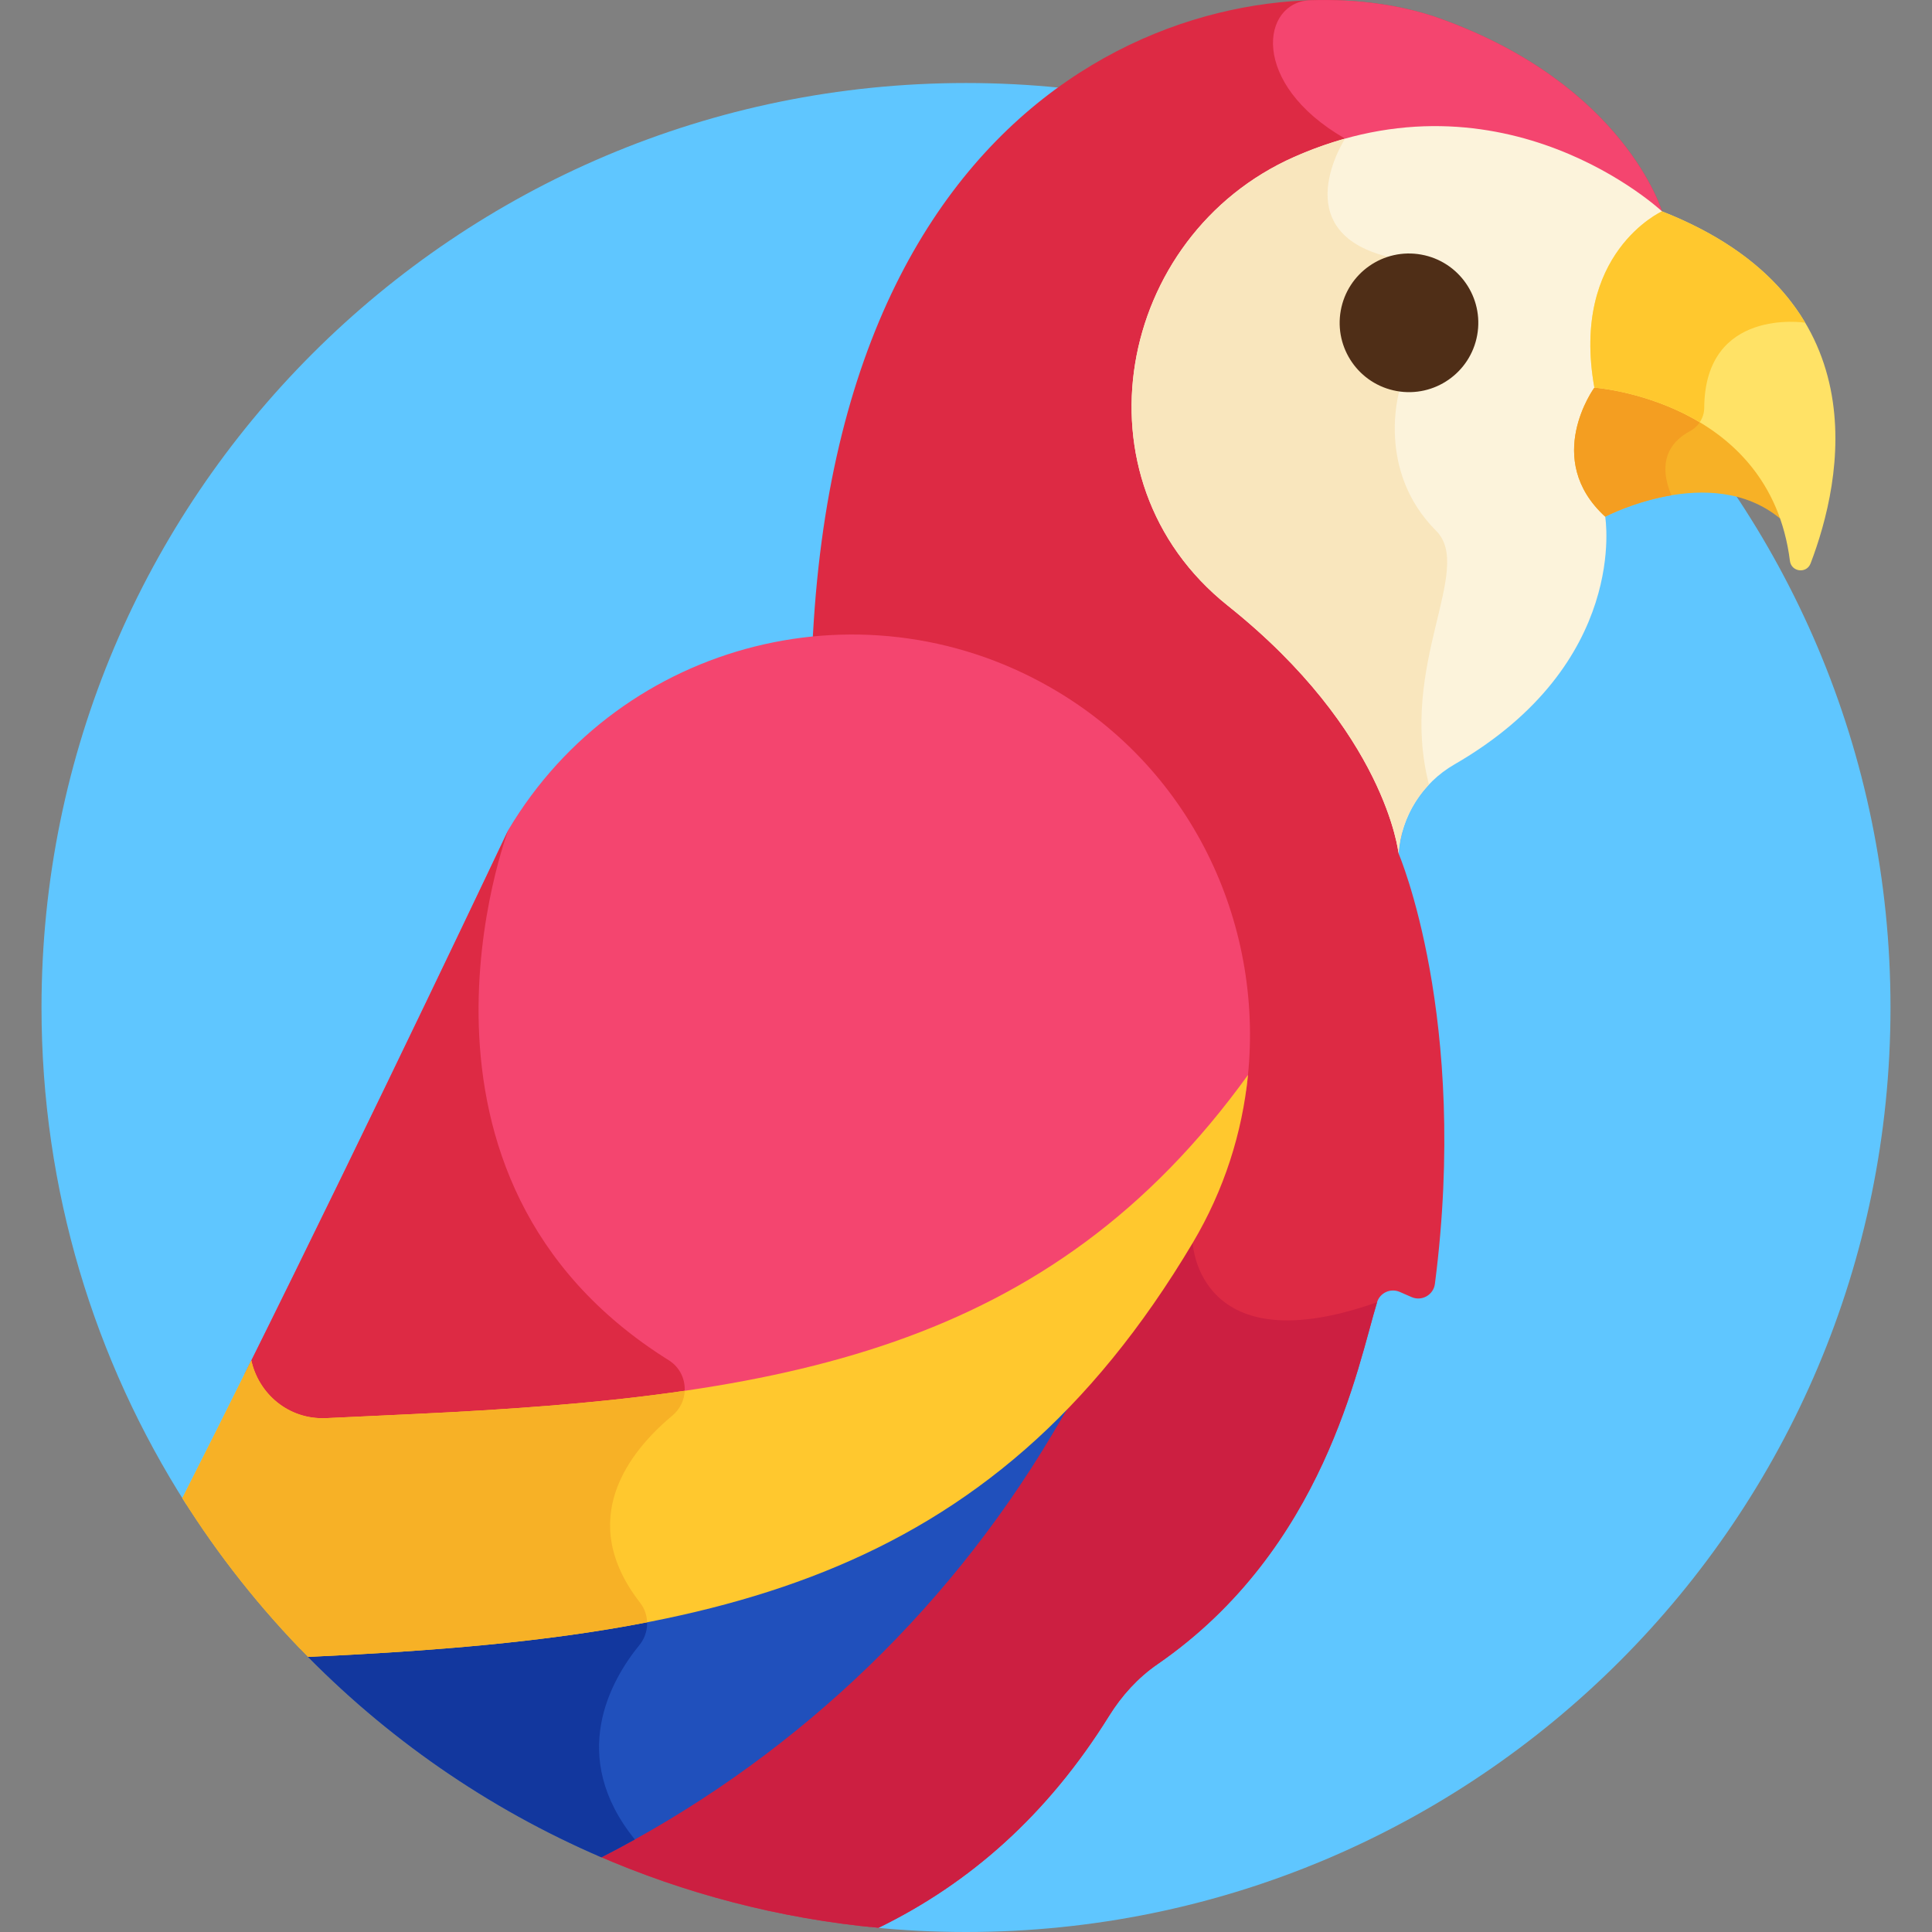 <?xml version="1.0" encoding="UTF-8"?> <svg xmlns="http://www.w3.org/2000/svg" id="Capa_1" height="512" viewBox="0 0 512 512" width="512"><rect x="0" y="0" width="512" height="512" fill="#808080" stroke="none"/><path d="m256 22c-135.31 0-245 109.69-245 245 0 48.454 14.07 93.619 38.341 131.642l181.554 112.087c8.254.84 16.629 1.271 25.105 1.271 135.31 0 245-109.69 245-245s-109.69-245-245-245z" fill="#5fc6ff"></path><path d="m345.228 41.905c46.974-20.768 84.392 6.181 95.016 15.187l.201-1.082s-9.938-33.559-58.829-51.101c-48.863-17.531-159.36 6.053-166.37 167.255l-.866 1.936c11.169-1.568 22.39-1.206 33.266 1.04 10.835 2.237 21.33 6.338 31.085 12.241 46.009 27.839 60.781 88.572 32.927 135.385l-33.835 56.866c-29.024 48.781-70.732 87.204-119.664 112.033 23.225 10.129 48.32 16.762 74.63 19.234 24.154-11.768 44.779-29.891 61.131-56.181 3.334-5.361 7.623-10.098 12.82-13.683 44.272-30.539 53.134-79.401 58.191-95.922.774-2.526 3.584-3.801 6.006-2.745l3.149 1.373c2.709 1.181 5.8-.574 6.179-3.505 9.112-70.562-9.635-114.075-9.635-114.075.137-1.902.461-3.765.949-5.572-3.007-10.797-12.845-34.928-43.971-59.747-41.93-33.435-29.439-98.131 17.62-118.937z" fill="#dd2a44"></path><path d="m440.445 56.01s-9.938-33.559-58.829-51.101c-9.521-3.416-21.388-5.26-34.367-4.84s-16.245 22.07 9.215 36.668c.392.225.788.452 1.187.681 41.06-11.575 72.924 11.477 82.593 19.673z" fill="#f4456f"></path><path d="m316.079 329.379-7.115-2.083-31.139 52.335c-29.024 48.782-70.732 87.204-119.664 112.033 23.225 10.129 48.32 16.762 74.63 19.234 24.154-11.768 44.779-29.891 61.13-56.181 3.335-5.361 7.624-10.098 12.82-13.683 44.272-30.539 53.134-79.401 58.191-95.922-47.493 16.779-48.853-15.733-48.853-15.733z" fill="#cc1f41"></path><path d="m343.008 41.576c-47.059 20.806-59.551 85.501-17.619 118.936 41.931 33.435 45.241 65.648 45.241 65.648.709-9.817 6.265-18.649 14.79-23.569 46.54-26.854 39.975-65.669 39.975-65.669l15.05-80.913c.001.001-41.68-39.084-97.437-14.433z" fill="#fcf3db"></path><path d="m424.977 101.964c-.804.239-1.619.49-2.45.759 0 0-13.835 18.912 2.869 34.2 0 0 27.949-14.675 46.348.492 0 0 .195-1.357.292-3.556-11.06-26.375-40.898-31.177-47.059-31.895z" fill="#f7b126"></path><path d="m424.977 101.964c-.804.239-1.619.49-2.45.759 0 0-13.834 18.913 2.869 34.2 0 0 7.634-4.001 17.545-5.664v-.001c-4.217-10.022.824-14.829 4.865-16.965 1.524-.806 2.685-2.108 3.313-3.647-11.161-6.485-22.589-8.268-26.142-8.682z" fill="#f49e21"></path><path d="m82.546 436.851-2.962.139c22.497 23.342 49.581 42.228 79.804 55.212 48.83-24.981 90.507-63.433 119.401-111.995l6.895-11.588c-50.637 54.082-116.181 64.167-203.138 68.232z" fill="#2050bc"></path><path d="m79.584 436.99c22.497 23.342 49.581 42.229 79.804 55.212 2.978-1.523 5.928-3.099 8.852-4.722-17.858-22.075-6.414-42.165 1.213-51.526 1.892-2.322 2.476-5.366 1.72-8.122-26.794 5.152-56.222 7.504-88.626 9.02z" fill="#12379e"></path><path d="m84.516 377.752 23.805-1.113c97.461-4.556 168.487-16.537 221.919-87.613 5.651-40.811-12.376-82.993-49.657-105.55-50.362-30.472-115.817-14.047-145.862 36.451-.057.095-34.743 73.505-69.876 144.168 2.589 7.965 10.155 14.102 19.671 13.657z" fill="#f4456f"></path><path d="m177.227 360.48c-77.551-48.484-42.506-140.553-42.506-140.553-.057.096-34.743 73.505-69.877 144.168 2.59 7.964 10.155 14.102 19.671 13.657l23.805-1.113c26.132-1.222 50.361-2.979 72.863-6.265.912-3.633-.448-7.7-3.956-9.894z" fill="#dd2a44"></path><path d="m109.851 374.728-23.397 1.094c-10.08.471-17.944-6.568-19.846-15.275-6.125 12.339-12.277 24.623-18.282 36.468 9.559 15.236 20.743 29.345 33.317 42.083l.575-.027c105.694-4.942 179.758-18.76 233.861-109.692 8.338-14.013 13.144-29.219 14.658-44.516-52.826 73.197-123.403 85.308-220.886 89.865z" fill="#ffc82e"></path><path d="m86.454 375.822c-10.08.471-17.944-6.568-19.847-15.275-6.125 12.339-12.276 24.623-18.281 36.468 9.559 15.236 20.743 29.345 33.316 42.083l.575-.027c32.664-1.527 62.303-3.906 89.27-9.143-.057-1.838-.667-3.662-1.859-5.193-17.102-21.98-3.013-39.931 8.58-49.615 2.07-1.73 3.141-4.126 3.251-6.547-22.114 3.228-45.927 4.955-71.608 6.155z" fill="#f7b126"></path><path d="m440.445 56.011s-24.298 11.023-17.918 46.713c0 0 46.468 3.276 51.82 45.913.37 2.951 4.415 3.458 5.477.68 8.371-21.911 18.865-70.39-39.379-93.306z" fill="#ffe266"></path><path d="m478.392 85.516c-6.764-11.387-18.534-21.867-37.947-29.505 0 0-24.298 11.023-17.918 46.713 0 0 14.284 1.011 27.926 9.176.743-1.112 1.179-2.422 1.186-3.811.154-26.681 26.617-22.594 26.753-22.573z" fill="#ffc82e"></path><path d="m380.591 140.668c-16-16-9.766-36.977-9.766-36.977l-3.002-35.644c-27.309-6.777-11.408-31.235-11.359-31.31-4.381 1.222-8.87 2.811-13.456 4.839-47.059 20.806-59.551 85.501-17.619 118.937 41.931 33.435 45.241 65.648 45.241 65.648.5-6.914 3.411-13.333 8.063-18.247-8.179-31.695 12.067-57.077 1.898-67.246z" fill="#f9e6bd"></path><ellipse cx="373.518" cy="85.517" fill="#4f2e17" rx="18.374" ry="18.373" transform="matrix(.177 -.984 .984 .177 223.134 437.956)"></ellipse></svg> 